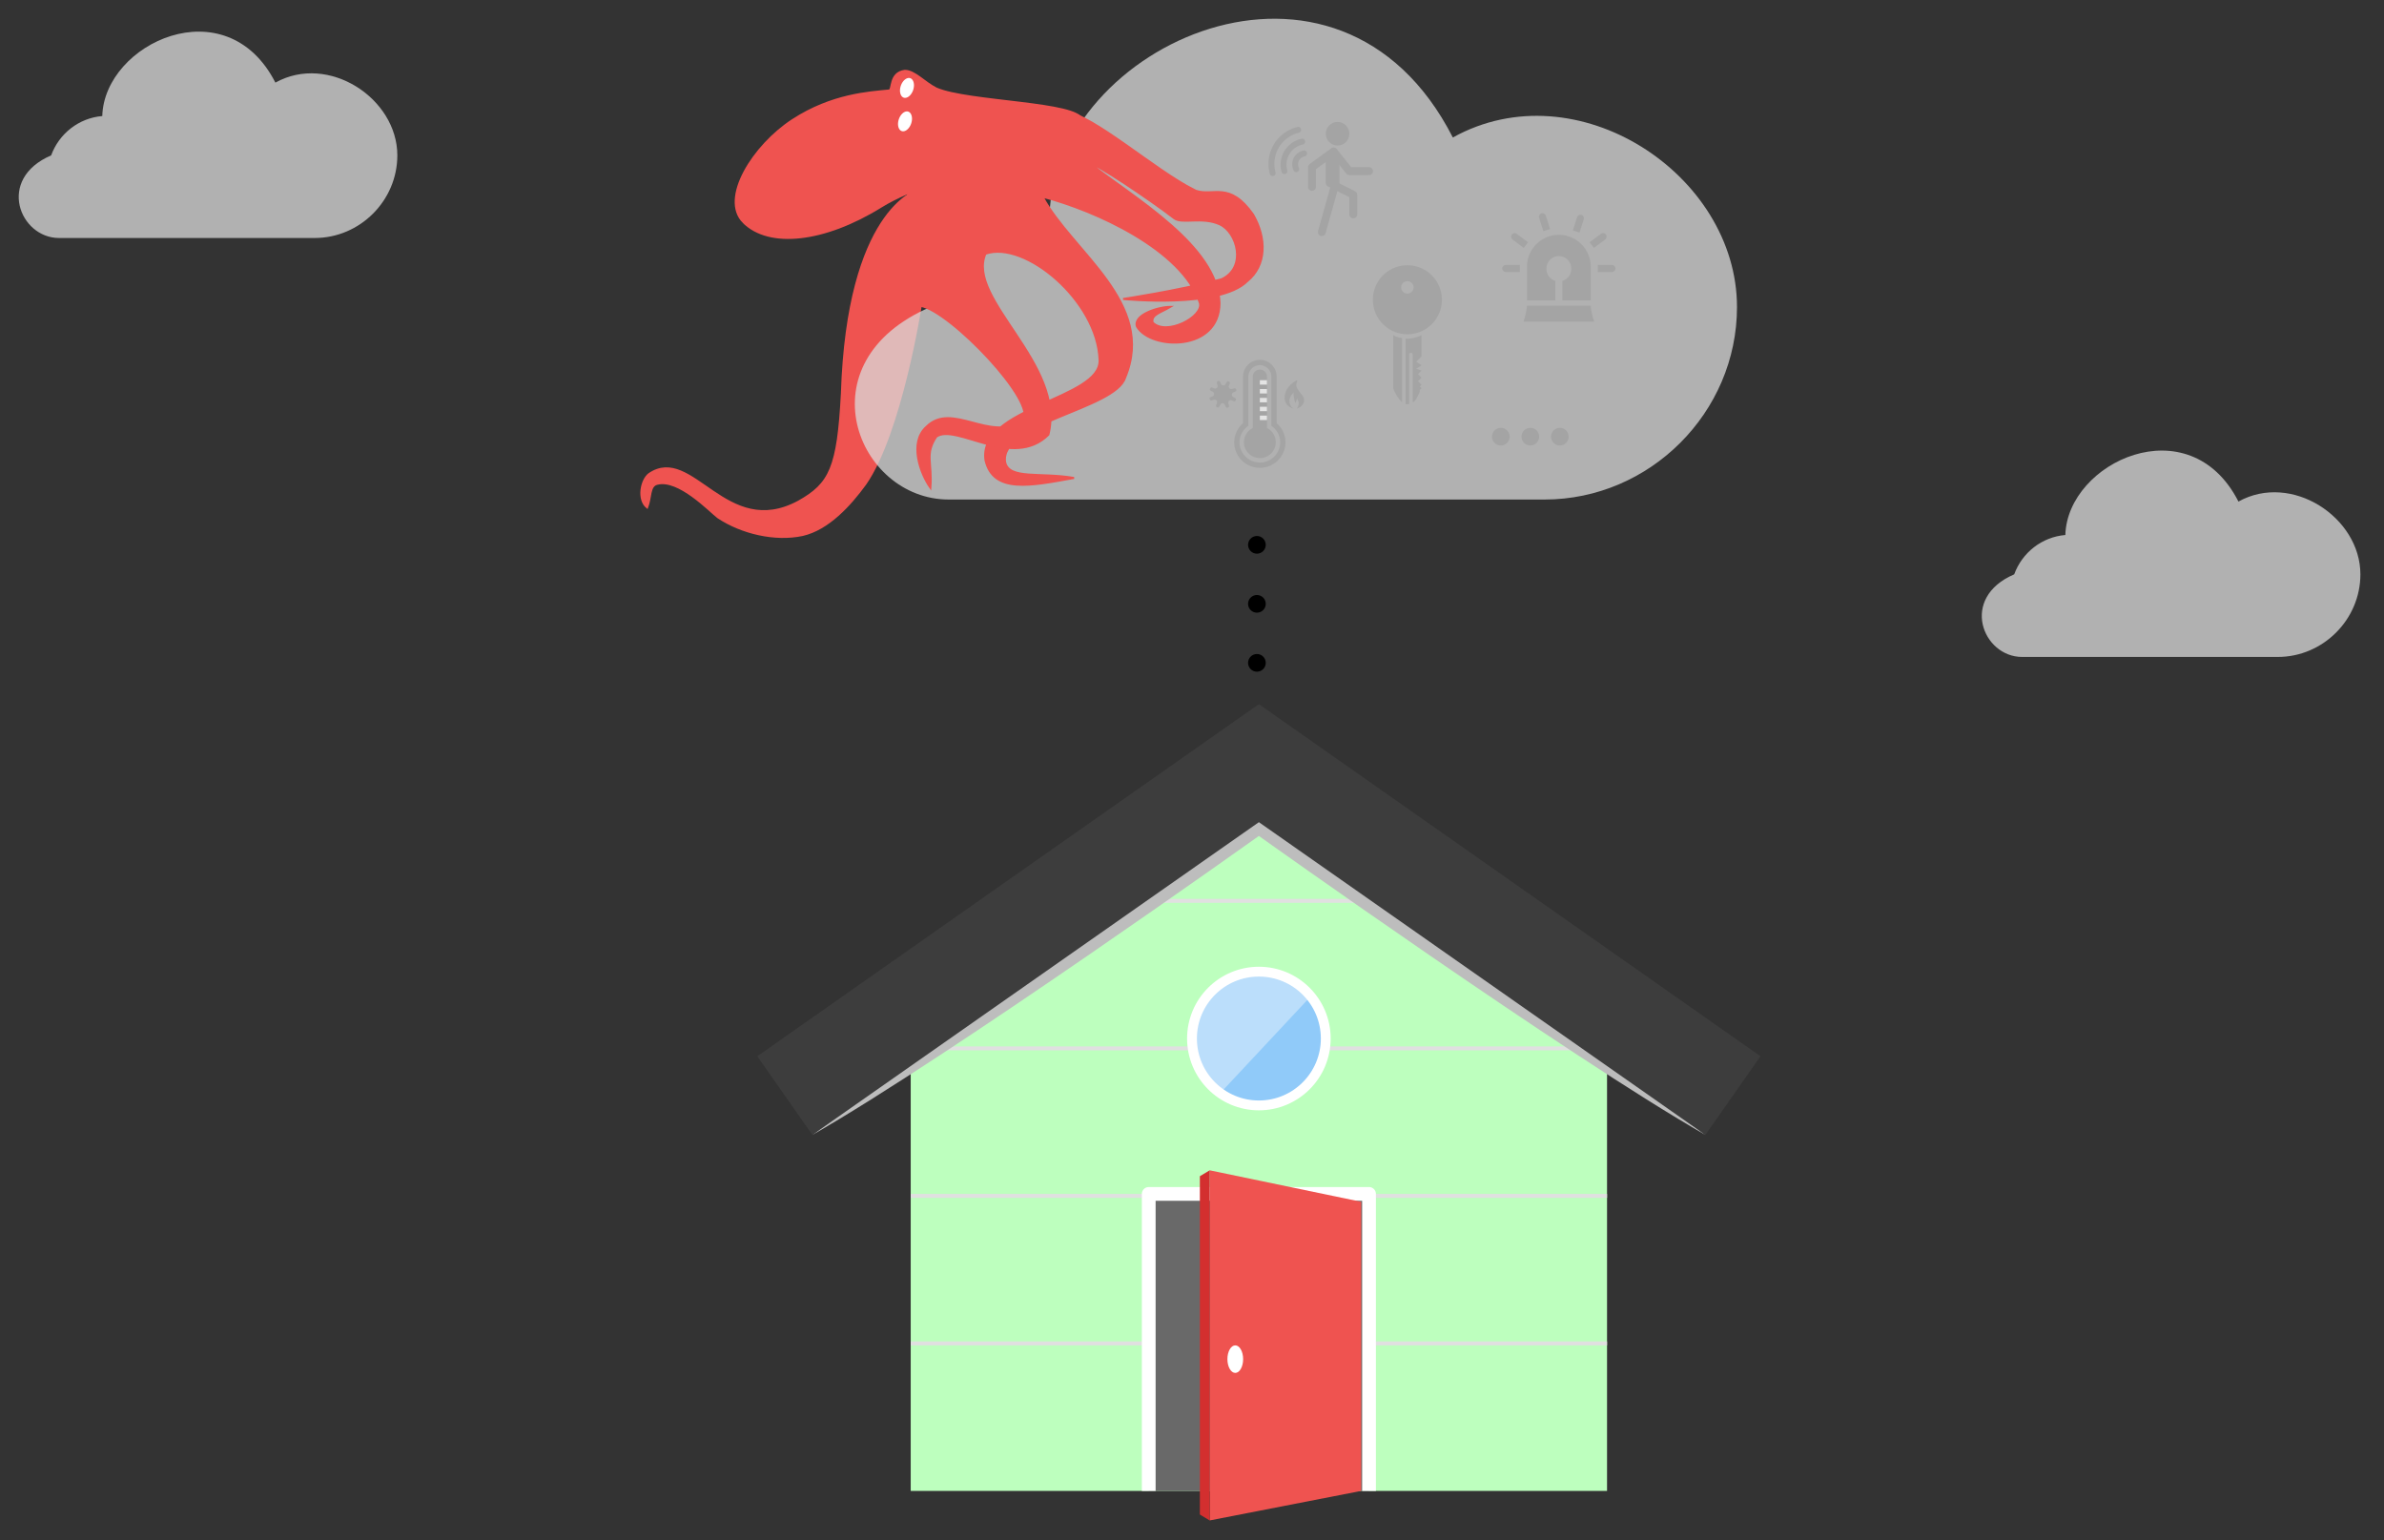 <svg xmlns="http://www.w3.org/2000/svg" xmlns:xlink="http://www.w3.org/1999/xlink" id="data_gathering" viewBox="0 0 1212 783" version="1.1">
<rect x="0" y="0" width="1212" height="783" fill="#333333" stroke="none"/>
<!-- Copyright (C) 2017 Jens Elkner. All rights reserved. -->
	<g id="haus" style="opacity:1;fill-opacity:1;fill-rule:evenodd;stroke-opacity:1">
		<path id="base" style="fill:#bdffbe;stroke:none;fill-opacity:1" d="m 463,758 354,0 0,-221 -177,-123 -177,123 z"/>
		<path id="grid" style="fill:none;stroke:#e0e0e0;stroke-width:2" d="m 533,458 214,0 m -284,75 354,0 m -354,75 354,0 m -354,75 354,0"/>
		<path id="udach" style="fill:#bdbdbd;stroke:none" d="m 640,396 -227,181 c 70,-40 227,-152 227,-152 0,0 157,112 227,152 l -227,-181 z"/>
		<path id="dach" style="fill:#3d3d3d;stroke:none" d="m 413,577 227,-159 227,159 28,-40 -255,-179 -255,179 z"/>
		<path id="innen" style="fill:#696969;stroke:none" d="m 584,758 0,-152 112,0 0,152 z"/>
		<path id="rahmen" style="fill:none;stroke:#ffffff;stroke-width:7;stroke-linejoin:round" d="m 584,758 0,-151 112,0 0,151"/>
		<path id="tuera" style="fill:#ef5350;stroke:none" d="m 615,773 77,-15 0,-147 -77,-16 z"/>
		<path id="tueri" style="fill:#d32f2f;stroke:none" d="m 610,770 5,3 0,-178 -5,3 z"/>
		<ellipse id="knauf" style="fill:#ffffff;stroke:none" cx="628" cy="691" rx="4" ry="7"/>
		<circle id="bulli1" style="fill:#bbdefb;stroke:none" r="34" cy="528" cx="640"/>
		<path id="bulli" style="fill:#90caf9;stroke:none" d="m 667,511 c 9,13 5,28 -3,38 -10,12 -30,15 -42,5 l 43,-46 z"/>
		<circle id="bull" style="fill:none;stroke:#ffffff;stroke-width:5" cx="640" cy="528" r="34"/>
	</g>
	<g id="wolke" style="display:inline">
		<path id="wolke1" style="display:inline;opacity:1;fill:#dbdbdb;fill-opacity:0.75;stroke:none" d="m 52,59 c -12,1 -22,9 -26,20 -28,12 -16,42 4,42 61,0 88,0 130,0 23,0 42,-19 42,-42 0,-29 -35,-52 -62,-37 -25,-49 -87,-20 -88,17 z"/>
		<use id="use4219" x="998" y="213" xlink:href="#wolke1" height="100%" width="100%"/>
	</g>
	<g id="devs" style="display:inline;opacity:1;fill:#000000;fill-opacity:1;stroke:#000000;stroke-width:3;stroke-opacity:1">
		<circle id="dw1" cx="763" cy="222" r="3"/>
		<circle id="dw2" r="3" cy="222" cx="778"/>
		<circle id="dw3" cx="793" cy="222" r="3"/>
		<g id="alarm" class="disc" transform="matrix(0.9,0,0,0.9,752,96)">
			<path id="path4346" style="stroke:none" d="m 45,26 a 18,18 0 0 0 -18,18 l 0,19 36,0 0,-19 a 18,18 0 0 0 -18,-18 z m 0,12 a 7,7 0 0 1 7,7 7,7 0 0 1 -5,7 l 0,11 -4,0 0,-11 a 7,7 0 0 1 -5,-7 7,7 0 0 1 7,-7 z" class="lampe"/>
			<path id="path4348" style="stroke:none" d="m 27,66 a 20,27 0 0 1 -2,9 l 0,0 40,0 0,0 a 20,27 0 0 1 -2,-9 l -36,0 z" class="sockel"/>
			<path id="aray1" style="stroke:none" d="m 15,43 c -1,0 -2,1 -2,2 0,1 1,2 2,2 l 8,0 a 22,22 0 0 1 0,-2 22,22 0 0 1 0,-2 l -8,0 z"/>
			<use id="use4351" height="100%" width="100%" transform="matrix(0.8,0.6,-0.6,0.8,35,-18)" xlink:href="#aray1" y="0" x="0" class="ray2"/>
			<use id="use4353" height="100%" width="100%" transform="matrix(0.3,0.95,-0.95,0.3,74,-12)" xlink:href="#aray1" y="0" x="0" class="ray3"/>
			<use id="use4355" height="100%" width="100%" transform="matrix(-0.3,0.94,-0.94,-0.3,104,16)" xlink:href="#aray1" y="0" x="0" class="ray4"/>
			<use id="use4357" height="100%" width="100%" transform="matrix(-0.8,0.6,-0.6,-0.8,109,54)" xlink:href="#aray1" y="0" x="0" class="ray5"/>
			<use id="use4359" height="100%" width="100%" transform="matrix(-1,0,0,-1,90,90)" xlink:href="#aray1" y="0" x="0" class="ray6"/>
		</g>
		<g id="key" class="key" transform="matrix(0.9,0,0,0.9,675,129)">
			<path id="path4446" d="m 45,8 a 18,18 0 0 0 -18,18 18,18 0 0 0 18,18 18,18 0 0 0 18,-18 18,18 0 0 0 -18,-18 z m 0,6 a 5,5 0 0 1 5,5 5,5 0 0 1 -5,5 5,5 0 0 1 -5,-5 5,5 0 0 1 5,-5 z" class="kopf"/>
			<path id="path4448" style="stroke:none" d="m 37,46 0,30 c 1,3 3,6 5,8 l 0,-36.5 c -2,0 -3,-0.5 -5,-1.5 z m 16,0 c -2,1 -5,2 -8,2 l -1,0 0,37 1,0 1,0 0,-28 c 0,-0.5 0,-1 1,-1 0,0 1,0 1,1 l 0,27 c 2,-1 3,-4 4,-6 l 0,-1 1,-1 -1,-1 1,-1 0,0 -2,-2 2,-2 0,0 -2,-2 2,-2 0,0 -3,-1 3,-2 0,0 -3,-2 3,-3 0,-2 0,-4" class="bart"/>
		</g>
		<g id="hvac" class="disc" transform="matrix(0.9,0,0,0.9,600,169)">
			<path id="path4535" style="fill:none" d="m 45,17 a 8,8 0 0 0 -8,8 l 0,27 a 13,13 0 0 0 -5,10 13,13 0 0 0 13,13 13,13 0 0 0 13,-13 13,13 0 0 0 -5,-10 l 0,-27 a 8,8 0 0 0 -8,-8 z" class="frame"/>
			<path id="path4537" style="stroke:none" d="m 45,21 a 4,4 0 0 0 -4,4 l 0,0 0,29 a 9,9 0 0 0 -5,8 9,9 0 0 0 9,9 9,9 0 0 0 9,-9 9,9 0 0 0 -5,-8 l 0,-29 0,0 a 4,4 0 0 0 -4,-4 z" class="hg"/>
			<path id="path4539" style="stroke:none" d="m 66,28 c -2,4 4,7 4,10 0,4 -4,5 -4,5 0,0 1,-2 1,-3 0,-1 -1,-2 -1,-3 0,1 -1,3 -1,3 0,0 -1,-3 -1,-6 -4,4 -2,8 0,9 0,0 -5,-1 -5,-6 0,-7 7,-10 7,-10 z" class="flamme"/>
			<path id="path4541" style="stroke:none" d="m 24,40 c -1.955,-0.071 -1.398,3.078 -3.183,2.276 -1.759,-0.789 1.005,-2.432 -0.308,-3.844 -1.332,-1.433 -3.165,1.188 -3.861,-0.641 -0.685,-1.802 2.43,-1.009 2.5,-2.936 0.071,-1.955 -3.078,-1.398 -2.277,-3.183 0.789,-1.759 2.431,1.005 3.844,-0.308 1.433,-1.332 -1.188,-3.165 0.641,-3.861 1.802,-0.685 1.009,2.43 2.936,2.5 1.955,0.071 1.398,-3.078 3.183,-2.277 1.759,0.789 -1.005,2.431 0.308,3.844 1.332,1.433 3.165,-1.188 3.861,0.641 0.685,1.802 -2.43,1.009 -2.5,2.936 -0.071,1.955 3.078,1.398 2.277,3.183 -0.789,1.759 -2.431,-1.004 -3.844,0.308 -1.433,1.332 1.188,3.165 -0.641,3.861 -1.802,0.685 -1.009,-2.43 -2.936,-2.5 z" class="flocke"/>
			<g id="g4543" style="fill:#ffffff;stroke:none" class="scala">
				<rect id="rect4545" height="2.5" width="4" y="27" x="45" class="s1"/>
				<rect id="rect4547" height="2.5" width="4" y="32" x="45" class="s2"/>
				<rect id="rect4549" height="2.5" width="4" y="37" x="45" class="s3"/>
				<rect id="rect4551" height="2.5" width="4" y="42" x="45" class="s4"/>
				<rect id="rect4553" height="2.5" width="4" y="47" x="45" class="s5"/>
			</g>
		</g>
		<g id="walker" style="fill:none;stroke-width:4;stroke-linecap:round;stroke-linejoin:round">
			<circle id="head" style="fill:#000000;stroke:none" cx="680" cy="68" r="6"/>
			<path id="a" d="m 667,95 0,-10 11,-8 8,10 10,0"/>
			<path id="l1" d="m 688,109 0,-10 -12,-6 0,-14"/>
			<path id="l2" d="m 672,118 7,-25 0,-14"/>
			<path id="r1" style="stroke-width:3" d="m 659,86 a 6,6 0 0 1 0,-5 6,6 0 0 1 4,-3"/>
			<path id="r2" style="stroke-width:3" d="m 653,87 a 12,12 0 0 1 1,-9 12,12 0 0 1 8,-6"/>
			<path id="r3" style="stroke-width:3" d="m 647,88 a 18,18 0 0 1 2,-14 18,18 0 0 1 11,-8"/>
		</g>
		<circle id="dv1" r="3" cy="277" cx="639"/>
		<circle id="dv2" cx="639" cy="307" r="3"/>
		<circle id="dv3" r="3" cy="337" cx="639"/>
	</g>
	<g id="krake" style="display:inline;fill:#ef5350;stroke:#ef5350;stroke-width:1px">
		<path id="arm1" d="m 468,156 c 0,0 -10,64 -28,90 -8,11 -19,23 -32,26 -14,3 -31,-1 -43,-9 -4,-3 -20,-20 -31,-17 -4,1 -3,7 -5,12 -5,-4 -3,-14 1,-17 22,-15 39,34 76,14 16,-9 20,-17 22,-55 3,-93 38,-103 38,-103 z"/>
		<use id="wolke2" x="177" y="-12" xlink:href="#wolke1" height="100%" width="100%" transform="scale(2.33,2.33)"/>
		<path id="torso" d="m 608,97 c 9,3 17,-5 29,12 7,12 7,26 -3,34 -14,14 -63,9 -63,9 0,0 27,-4 50,-10 13,-6 8,-24 -1,-28 -9,-4 -19,0 -23,-3 -13,-10 -40,-28 -43,-28 23,18 65,42 66,71 0,25 -35,24 -42,12 -2,-6 11,-10 17,-10 -5,3 -10,4 -9,8 7,7 26,-3 24,-10 -9,-27 -53,-47 -80,-54 15,28 58,54 42,92 -5,16 -64,23 -61,43 2,9 18,5 35,8 -22,4 -41,8 -45,-9 -4,-27 59,-31 58,-51 -1,-30 -38,-61 -58,-54 -10,23 41,56 32,92 -18,18 -47,-6 -57,1 -6,9 -2,13 -3,26 -5,-7 -11,-23 -2,-31 13,-13 32,8 49,-3 8,-9 -37,-56 -52,-58.5 0,0 -21,-62.5 7,-77 28,-14 51,-22 66,-22 15,2 46,30 66,40 z"/>
		<path id="kopf" d="m 378,113 c -12,-12 5,-39 25,-52 20,-13 39,-14 49,-15 2,0 0,-9 8,-10 5,0 10,6 16,9 16,7 73,7 74,16 2,12 -73,26 -102,44 -29,18 -57,21 -70,8 z"/>
		<path id="auge1" style="fill:#ffffff" transform="matrix(0.9,0.3,-0.3,0.9,0,0)" d="m 480,-109 a 4,6 0 0 1 -4,6 4,6 0 0 1 -4,-6 4,6 0 0 1 4,-6 4,6 0 0 1 4,6 z"/>
		<use id="auge2" x="-1" y="17" xlink:href="#auge1" width="100%" height="100%"/>
	</g>
</svg>

